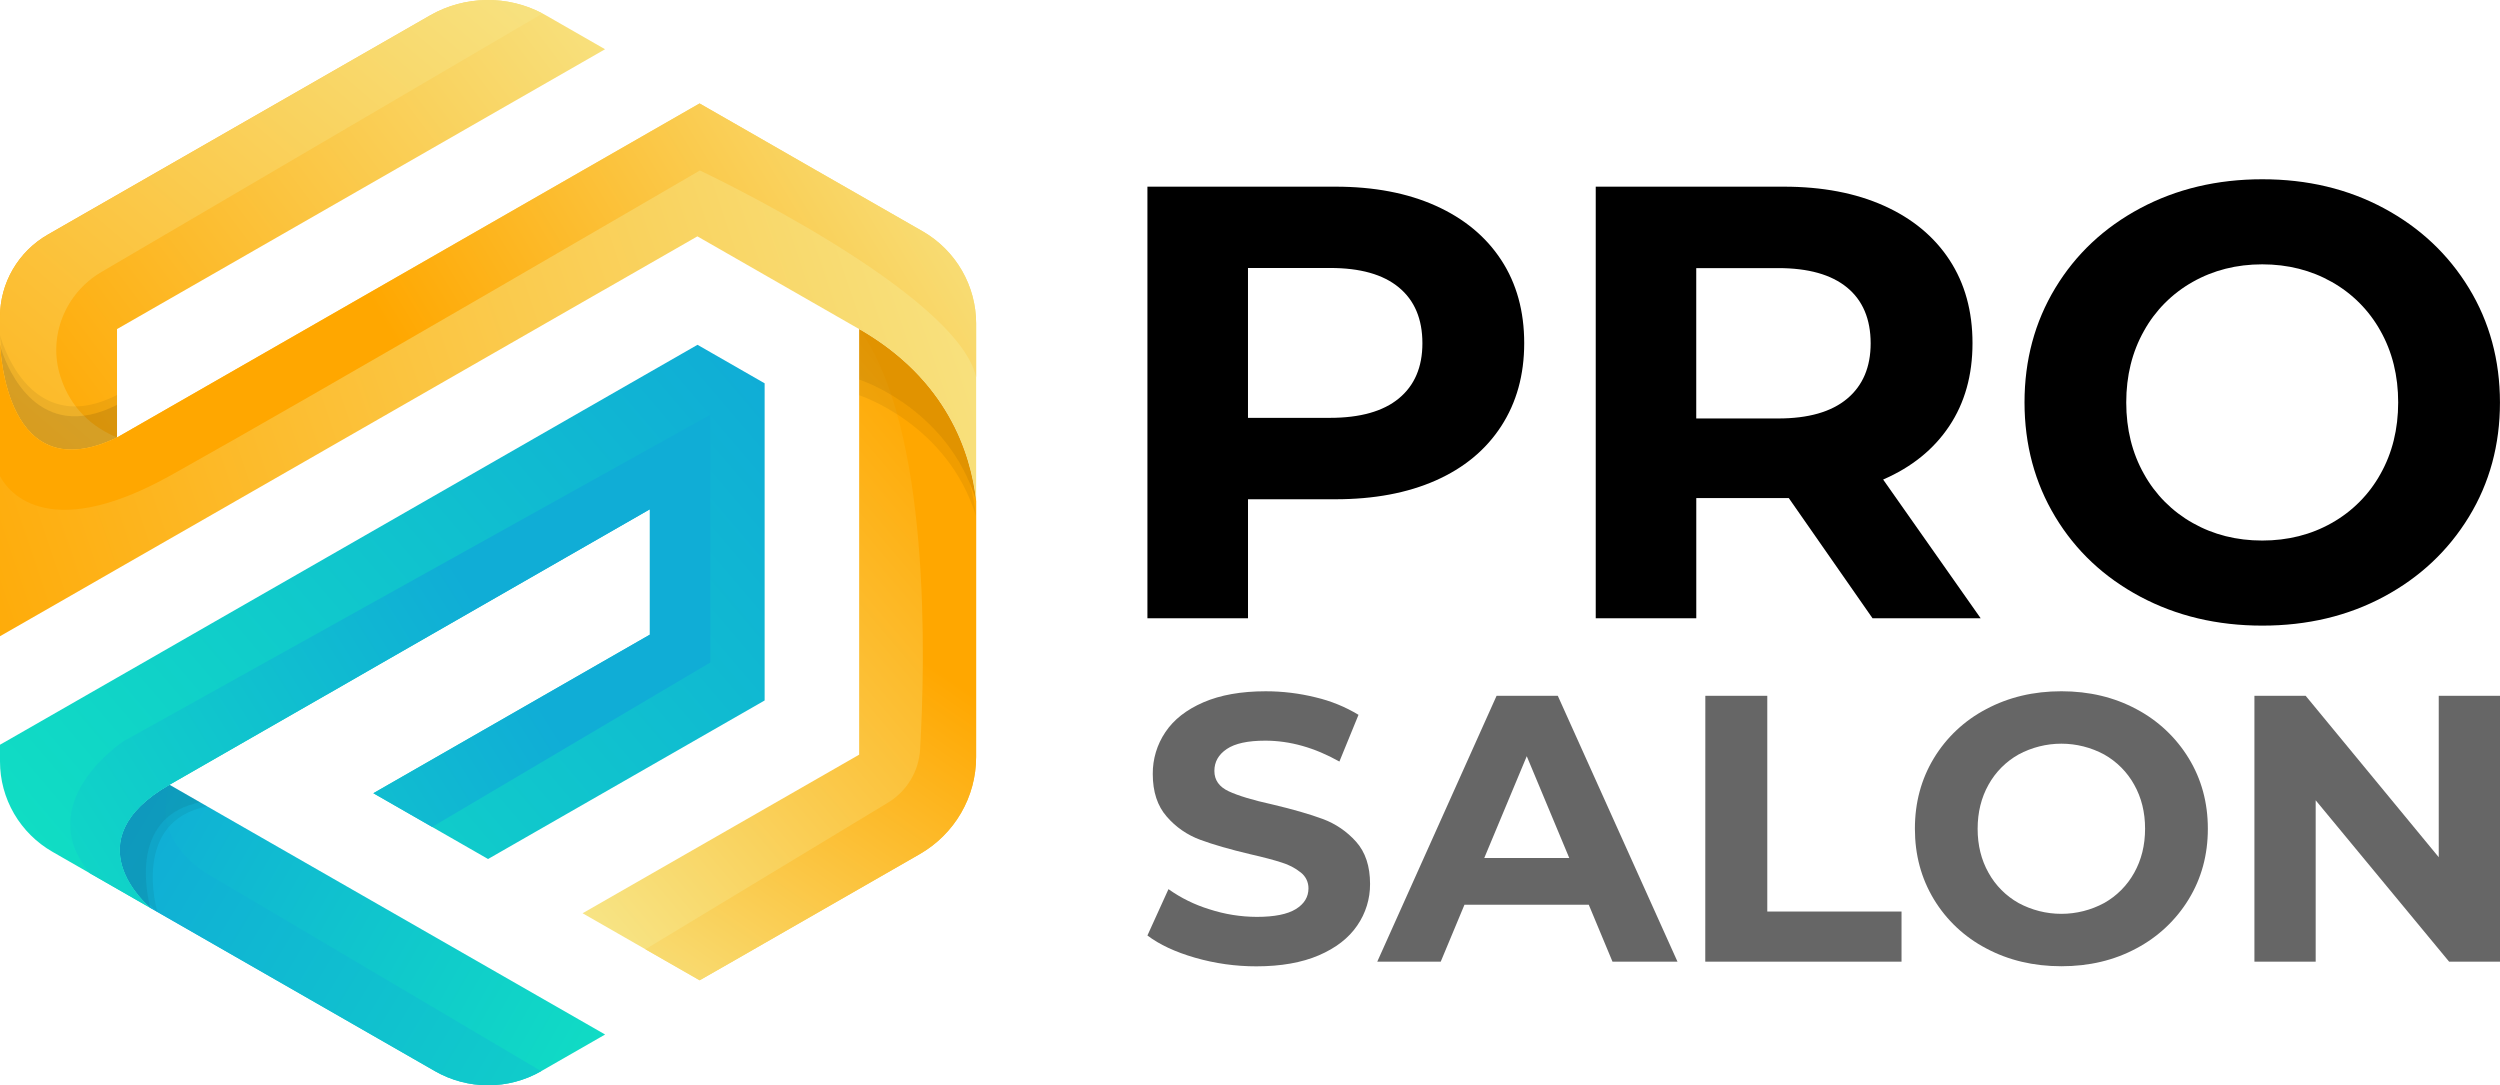 <svg xmlns="http://www.w3.org/2000/svg" width="129" height="56" viewBox="0 0 129 56" fill="none"><g clip-path="url(#clip0_514_6856)"><path d="M31.221 2.541L25.185 6.001L6.038 16.981V22.575C0.292 25.33 0.046 18.094 2.85418e-08 17.8V16.354C-9.32044e-05 15.492 0.228 14.646 0.662 13.9C1.096 13.154 1.72 12.534 2.471 12.104L22.208 0.785C23.086 0.287 24.077 0.018 25.089 0.002C26.1 -0.014 27.099 0.224 27.993 0.695C28.058 0.728 28.122 0.764 28.183 0.799L31.221 2.541Z" fill="url(#paint0_linear_514_6856)"></path><path d="M6.038 22.575C0.292 25.33 0.046 18.094 2.85418e-08 17.8V16.354C-9.32044e-05 15.492 0.228 14.646 0.662 13.9C1.096 13.154 1.72 12.534 2.471 12.104L22.208 0.785C23.086 0.287 24.077 0.018 25.089 0.002C26.1 -0.014 27.099 0.224 27.993 0.695L5.234 14.034C3.363 15.131 2.46 17.365 3.116 19.422C3.51 20.656 4.351 21.87 6.038 22.575Z" fill="url(#paint1_linear_514_6856)"></path><path opacity="0.15" d="M6.038 20.891V22.575C0.291 25.329 0.046 18.094 0 17.8C0 17.8 0.025 17.898 0.079 18.062C0.433 19.121 2.014 22.924 6.038 20.891Z" fill="black"></path><path opacity="0.06" d="M6.04 20.382V20.891C2.016 22.924 0.435 19.121 0.083 18.066C0.027 17.642 0.012 17.348 0.004 17.297C0.002 17.291 1.393 22.731 6.04 20.382Z" fill="black"></path><path d="M31.224 53.381L27.926 55.272C27.922 55.276 27.917 55.278 27.912 55.279C27.08 55.753 26.137 56.002 25.178 56C24.218 55.999 23.276 55.747 22.445 55.271L7.77 46.856C7.769 46.855 7.767 46.855 7.765 46.856C7.613 46.728 3.707 43.388 8.75 40.497L25.186 49.92L31.224 53.381Z" fill="url(#paint2_linear_514_6856)"></path><path d="M27.926 55.272C27.922 55.276 27.917 55.278 27.912 55.279C27.08 55.753 26.137 56.002 25.178 56C24.218 55.999 23.276 55.747 22.445 55.271L7.77 46.856C7.769 46.855 7.767 46.855 7.765 46.856C7.613 46.728 3.707 43.388 8.75 40.497C7.702 43.439 10.697 45.087 10.697 45.087L27.926 55.272Z" fill="url(#paint3_linear_514_6856)"></path><path opacity="0.12" d="M7.713 46.657C7.74 46.77 7.76 46.837 7.764 46.849C7.595 46.708 3.719 43.376 8.75 40.492L9.108 40.697L10.338 41.401C6.85 42.074 7.503 45.765 7.713 46.657Z" fill="black"></path><path opacity="0.06" d="M8.12 47.055C7.976 46.931 7.84 46.797 7.711 46.657C7.501 45.765 6.848 42.074 10.337 41.404L10.695 41.609C6.772 42.363 8.087 46.936 8.12 47.055Z" fill="black"></path><path d="M39.455 19.779V36.144L25.184 44.325L19.264 40.93L33.532 32.749V26.278L29.309 28.7L19.547 34.299L16.931 35.803L16.77 35.893L13.624 37.696L8.747 40.493C3.706 43.385 7.611 46.724 7.763 46.852L2.709 43.954C1.886 43.482 1.202 42.803 0.726 41.986C0.251 41.168 0 40.241 0 39.296L0 38.428L0.546 38.117L6.038 34.968L7.791 33.964L7.872 33.917L8.366 33.633L10.913 32.171L16.77 28.814L16.834 28.777L29.309 21.622L30.067 21.187L35.991 17.792L36.742 18.222L39.455 19.779Z" fill="url(#paint4_linear_514_6856)"></path><path d="M36.653 21.4V34.183L22.3 42.67L19.269 40.93L33.533 32.748V26.278L29.311 28.7L19.549 34.299L16.933 35.803L16.772 35.893L13.626 37.696L8.749 40.493C3.707 43.385 7.613 46.724 7.765 46.852L4.617 45.048C1.623 41.378 6.359 38.257 6.359 38.257L36.653 21.4Z" fill="url(#paint5_linear_514_6856)"></path><path d="M50.367 25.851V39.059C50.368 40.075 50.099 41.074 49.587 41.955C49.075 42.836 48.339 43.567 47.452 44.075L39.454 48.663L37.892 49.56L36.1 50.584L33.304 48.982L30.062 47.124L39.454 41.739L44.332 38.941V16.981C48.884 19.588 50.093 23.398 50.367 25.851Z" fill="url(#paint6_linear_514_6856)"></path><path d="M50.368 25.851V39.059C50.369 40.075 50.1 41.074 49.588 41.955C49.076 42.835 48.34 43.566 47.453 44.075L39.455 48.663L37.893 49.56L36.101 50.583L33.305 48.982L45.811 41.422C46.293 41.132 46.697 40.729 46.987 40.249C47.277 39.77 47.445 39.227 47.477 38.668C47.743 34.077 48.036 22.051 44.333 16.981C48.885 19.588 50.094 23.398 50.368 25.851Z" fill="url(#paint7_linear_514_6856)"></path><path opacity="0.06" d="M50.363 26.632C48.89 21.855 44.332 20.395 44.332 20.395V19.584C44.332 19.584 48.324 20.866 50.042 24.94C50.19 25.496 50.298 26.061 50.363 26.632Z" fill="black"></path><path d="M50.369 16.697V25.851C50.095 23.398 48.885 19.588 44.333 16.981L39.386 14.145L39.082 13.97L35.986 12.196L31.11 14.991H31.106L25.185 18.386L16.839 23.173L10.917 26.569L6.038 29.366L3.382 30.891L0 32.829V17.8C0.044 18.094 0.29 25.33 6.037 22.575L10.915 19.778L25.185 11.595L30.063 8.798L36.098 5.338L36.523 5.582L38.619 6.783L42.022 8.737L42.656 9.099L47.601 11.931C47.611 11.937 47.623 11.943 47.633 11.949C48.466 12.435 49.157 13.129 49.637 13.961C50.116 14.794 50.369 15.737 50.369 16.697Z" fill="url(#paint8_linear_514_6856)"></path><path d="M50.369 16.697V19.447C49.322 15.027 36.114 8.796 36.114 8.796C36.114 8.796 16.041 20.494 8.815 24.526C2.208 28.211 0.284 25.125 0 24.569V17.8C0.044 18.094 0.29 25.33 6.037 22.575L10.915 19.778L25.185 11.595L30.063 8.798L36.098 5.338L36.523 5.582L38.619 6.783L42.022 8.737L42.656 9.099L47.601 11.931C47.611 11.937 47.623 11.943 47.633 11.949C48.466 12.435 49.157 13.129 49.637 13.961C50.116 14.794 50.369 15.737 50.369 16.697Z" fill="url(#paint9_linear_514_6856)"></path><path opacity="0.12" d="M50.365 25.82C50.272 25.522 50.164 25.228 50.042 24.94C48.324 20.863 44.332 19.585 44.332 19.585V16.98C48.866 19.578 50.084 23.367 50.365 25.82Z" fill="black"></path><path d="M74.085 10.618C75.547 11.276 76.674 12.209 77.464 13.418C78.255 14.627 78.65 16.058 78.649 17.71C78.649 19.343 78.254 20.77 77.464 21.989C76.674 23.208 75.548 24.143 74.085 24.792C72.623 25.439 70.899 25.762 68.912 25.762H64.397V31.903H59.207V9.632H68.912C70.898 9.632 72.622 9.961 74.085 10.618ZM72.179 20.56C72.99 19.891 73.396 18.942 73.396 17.713C73.396 16.461 72.991 15.5 72.179 14.83C71.368 14.159 70.183 13.825 68.623 13.828H64.396V21.561H68.623C70.183 21.561 71.368 21.227 72.179 20.56Z" fill="black"></path><path d="M96.623 31.903L92.301 25.7H87.528V31.903H82.34V9.632H92.044C94.03 9.632 95.754 9.961 97.217 10.618C98.68 11.276 99.807 12.209 100.597 13.418C101.387 14.627 101.782 16.058 101.781 17.71C101.781 19.363 101.381 20.789 100.58 21.989C99.78 23.188 98.643 24.106 97.17 24.744L102.201 31.901L96.623 31.903ZM95.309 14.836C94.497 14.168 93.312 13.834 91.754 13.834H87.526V21.593H91.754C93.312 21.593 94.497 21.254 95.309 20.576C96.121 19.897 96.526 18.943 96.526 17.713C96.524 16.461 96.118 15.501 95.306 14.833L95.309 14.836Z" fill="black"></path><path d="M110.437 30.787C108.568 29.791 107.106 28.418 106.051 26.667C104.996 24.917 104.467 22.95 104.465 20.767C104.465 18.582 104.994 16.615 106.051 14.865C107.108 13.115 108.57 11.742 110.437 10.745C112.305 9.749 114.403 9.251 116.731 9.25C119.059 9.249 121.151 9.748 123.009 10.745C124.866 11.743 126.328 13.116 127.395 14.865C128.461 16.614 128.995 18.581 128.998 20.767C128.998 22.951 128.464 24.918 127.397 26.667C126.329 28.417 124.867 29.79 123.011 30.787C121.153 31.784 119.06 32.283 116.733 32.282C114.405 32.282 112.307 31.784 110.437 30.787ZM120.318 26.986C121.376 26.391 122.247 25.515 122.833 24.456C123.441 23.375 123.745 22.145 123.746 20.767C123.746 19.388 123.442 18.158 122.833 17.076C122.247 16.017 121.376 15.142 120.318 14.547C119.25 13.943 118.054 13.64 116.731 13.64C115.407 13.64 114.211 13.943 113.143 14.547C112.085 15.142 111.213 16.017 110.628 17.076C110.019 18.158 109.714 19.388 109.714 20.767C109.714 22.145 110.019 23.375 110.628 24.456C111.213 25.515 112.084 26.391 113.143 26.986C114.211 27.59 115.406 27.892 116.731 27.892C118.055 27.892 119.251 27.59 120.318 26.986Z" fill="black"></path><path d="M61.664 49.418C60.644 49.123 59.825 48.741 59.207 48.271L60.293 45.88C60.936 46.337 61.65 46.688 62.406 46.919C63.195 47.176 64.021 47.309 64.852 47.311C65.76 47.311 66.431 47.177 66.865 46.909C67.299 46.641 67.516 46.285 67.517 45.841C67.519 45.685 67.485 45.531 67.418 45.39C67.351 45.249 67.252 45.125 67.13 45.028C66.837 44.793 66.502 44.617 66.143 44.509C65.742 44.378 65.199 44.234 64.515 44.078C63.463 43.829 62.601 43.581 61.93 43.332C61.262 43.086 60.667 42.675 60.204 42.137C59.723 41.588 59.483 40.856 59.483 39.942C59.475 39.172 59.702 38.416 60.135 37.776C60.568 37.129 61.223 36.617 62.098 36.239C62.973 35.861 64.042 35.671 65.304 35.67C66.176 35.669 67.044 35.774 67.889 35.984C68.669 36.167 69.415 36.471 70.099 36.885L69.113 39.296C67.837 38.578 66.561 38.218 65.285 38.218C64.39 38.218 63.728 38.361 63.301 38.649C62.874 38.936 62.661 39.314 62.662 39.783C62.662 40.252 62.909 40.602 63.402 40.831C63.895 41.061 64.649 41.288 65.663 41.512C66.715 41.761 67.576 42.009 68.247 42.257C68.912 42.501 69.505 42.905 69.974 43.433C70.454 43.969 70.695 44.695 70.695 45.611C70.7 46.377 70.469 47.126 70.033 47.757C69.593 48.404 68.932 48.916 68.051 49.295C67.169 49.673 66.097 49.862 64.834 49.863C63.761 49.865 62.694 49.715 61.664 49.418Z" fill="#666666"></path><path d="M81.98 46.683H75.567L74.341 49.623H71.066L77.223 35.904H80.383L86.559 49.623H83.205L81.98 46.683ZM80.974 44.273L78.781 39.02L76.588 44.273H80.974Z" fill="#666666"></path><path d="M87.995 35.904H91.192V47.036H98.119V49.623H87.992L87.995 35.904Z" fill="#666666"></path><path d="M102.489 48.938C101.37 48.354 100.435 47.476 99.785 46.399C99.135 45.321 98.809 44.11 98.809 42.764C98.808 41.418 99.134 40.206 99.785 39.128C100.435 38.052 101.37 37.174 102.489 36.59C103.64 35.976 104.932 35.669 106.366 35.669C107.8 35.669 109.09 35.976 110.236 36.59C111.351 37.178 112.285 38.055 112.938 39.128C113.596 40.206 113.925 41.418 113.925 42.764C113.925 44.11 113.596 45.322 112.938 46.399C112.285 47.473 111.351 48.35 110.235 48.938C109.091 49.552 107.801 49.859 106.365 49.858C104.929 49.857 103.637 49.55 102.489 48.938ZM108.576 46.595C109.227 46.229 109.763 45.689 110.124 45.037C110.498 44.371 110.686 43.613 110.686 42.764C110.687 41.914 110.499 41.157 110.124 40.49C109.763 39.838 109.227 39.299 108.576 38.932C107.898 38.566 107.138 38.374 106.366 38.374C105.594 38.374 104.834 38.566 104.156 38.932C103.505 39.299 102.969 39.838 102.608 40.49C102.234 41.157 102.046 41.914 102.046 42.764C102.045 43.613 102.233 44.371 102.608 45.037C102.969 45.689 103.505 46.229 104.156 46.595C104.834 46.962 105.594 47.154 106.366 47.154C107.138 47.154 107.898 46.962 108.576 46.595Z" fill="#666666"></path><path d="M129 35.904V49.623H126.375L119.489 41.295V49.623H116.328V35.904H118.973L125.839 44.232V35.904H129Z" fill="#666666"></path></g><defs><linearGradient id="paint0_linear_514_6856" x1="30.743" y1="-2.28" x2="-0.244" y2="20.962" gradientUnits="userSpaceOnUse"><stop stop-color="#F7E485"></stop><stop offset="1" stop-color="#FFA700"></stop></linearGradient><linearGradient id="paint1_linear_514_6856" x1="24.587" y1="-4.666" x2="-7.546" y2="33.123" gradientUnits="userSpaceOnUse"><stop stop-color="#F7E485"></stop><stop offset="1" stop-color="#FFA700"></stop></linearGradient><linearGradient id="paint2_linear_514_6856" x1="30.65" y1="56.322" x2="5.84" y2="42.221" gradientUnits="userSpaceOnUse"><stop stop-color="#10DDC4"></stop><stop offset="1" stop-color="#10ADD6"></stop></linearGradient><linearGradient id="paint3_linear_514_6856" x1="39.491" y1="62.133" x2="6.886" y2="42.599" gradientUnits="userSpaceOnUse"><stop stop-color="#10DDC4"></stop><stop offset="1" stop-color="#10ADD6"></stop></linearGradient><linearGradient id="paint4_linear_514_6856" x1="6.253" y1="48.608" x2="39.726" y2="20.097" gradientUnits="userSpaceOnUse"><stop stop-color="#10DDC4"></stop><stop offset="1" stop-color="#10ADD6"></stop></linearGradient><linearGradient id="paint5_linear_514_6856" x1="0.875" y1="48.966" x2="26.029" y2="33.216" gradientUnits="userSpaceOnUse"><stop stop-color="#10DDC4"></stop><stop offset="1" stop-color="#10ADD6"></stop></linearGradient><linearGradient id="paint6_linear_514_6856" x1="28.456" y1="45.237" x2="52.212" y2="25.003" gradientUnits="userSpaceOnUse"><stop stop-color="#F7E485"></stop><stop offset="1" stop-color="#FFA700"></stop></linearGradient><linearGradient id="paint7_linear_514_6856" x1="31.203" y1="52.301" x2="44.904" y2="32.187" gradientUnits="userSpaceOnUse"><stop stop-color="#F7E485"></stop><stop offset="1" stop-color="#FFA700"></stop></linearGradient><linearGradient id="paint8_linear_514_6856" x1="51.937" y1="12.692" x2="-5.016" y2="31.939" gradientUnits="userSpaceOnUse"><stop stop-color="#F7E485"></stop><stop offset="1" stop-color="#FFA700"></stop></linearGradient><linearGradient id="paint9_linear_514_6856" x1="48.944" y1="4.512" x2="22.186" y2="20.623" gradientUnits="userSpaceOnUse"><stop stop-color="#F7E485"></stop><stop offset="1" stop-color="#FFA700"></stop></linearGradient><clipPath id="clip0_514_6856"><rect width="129" height="56" fill="white"></rect></clipPath></defs></svg>